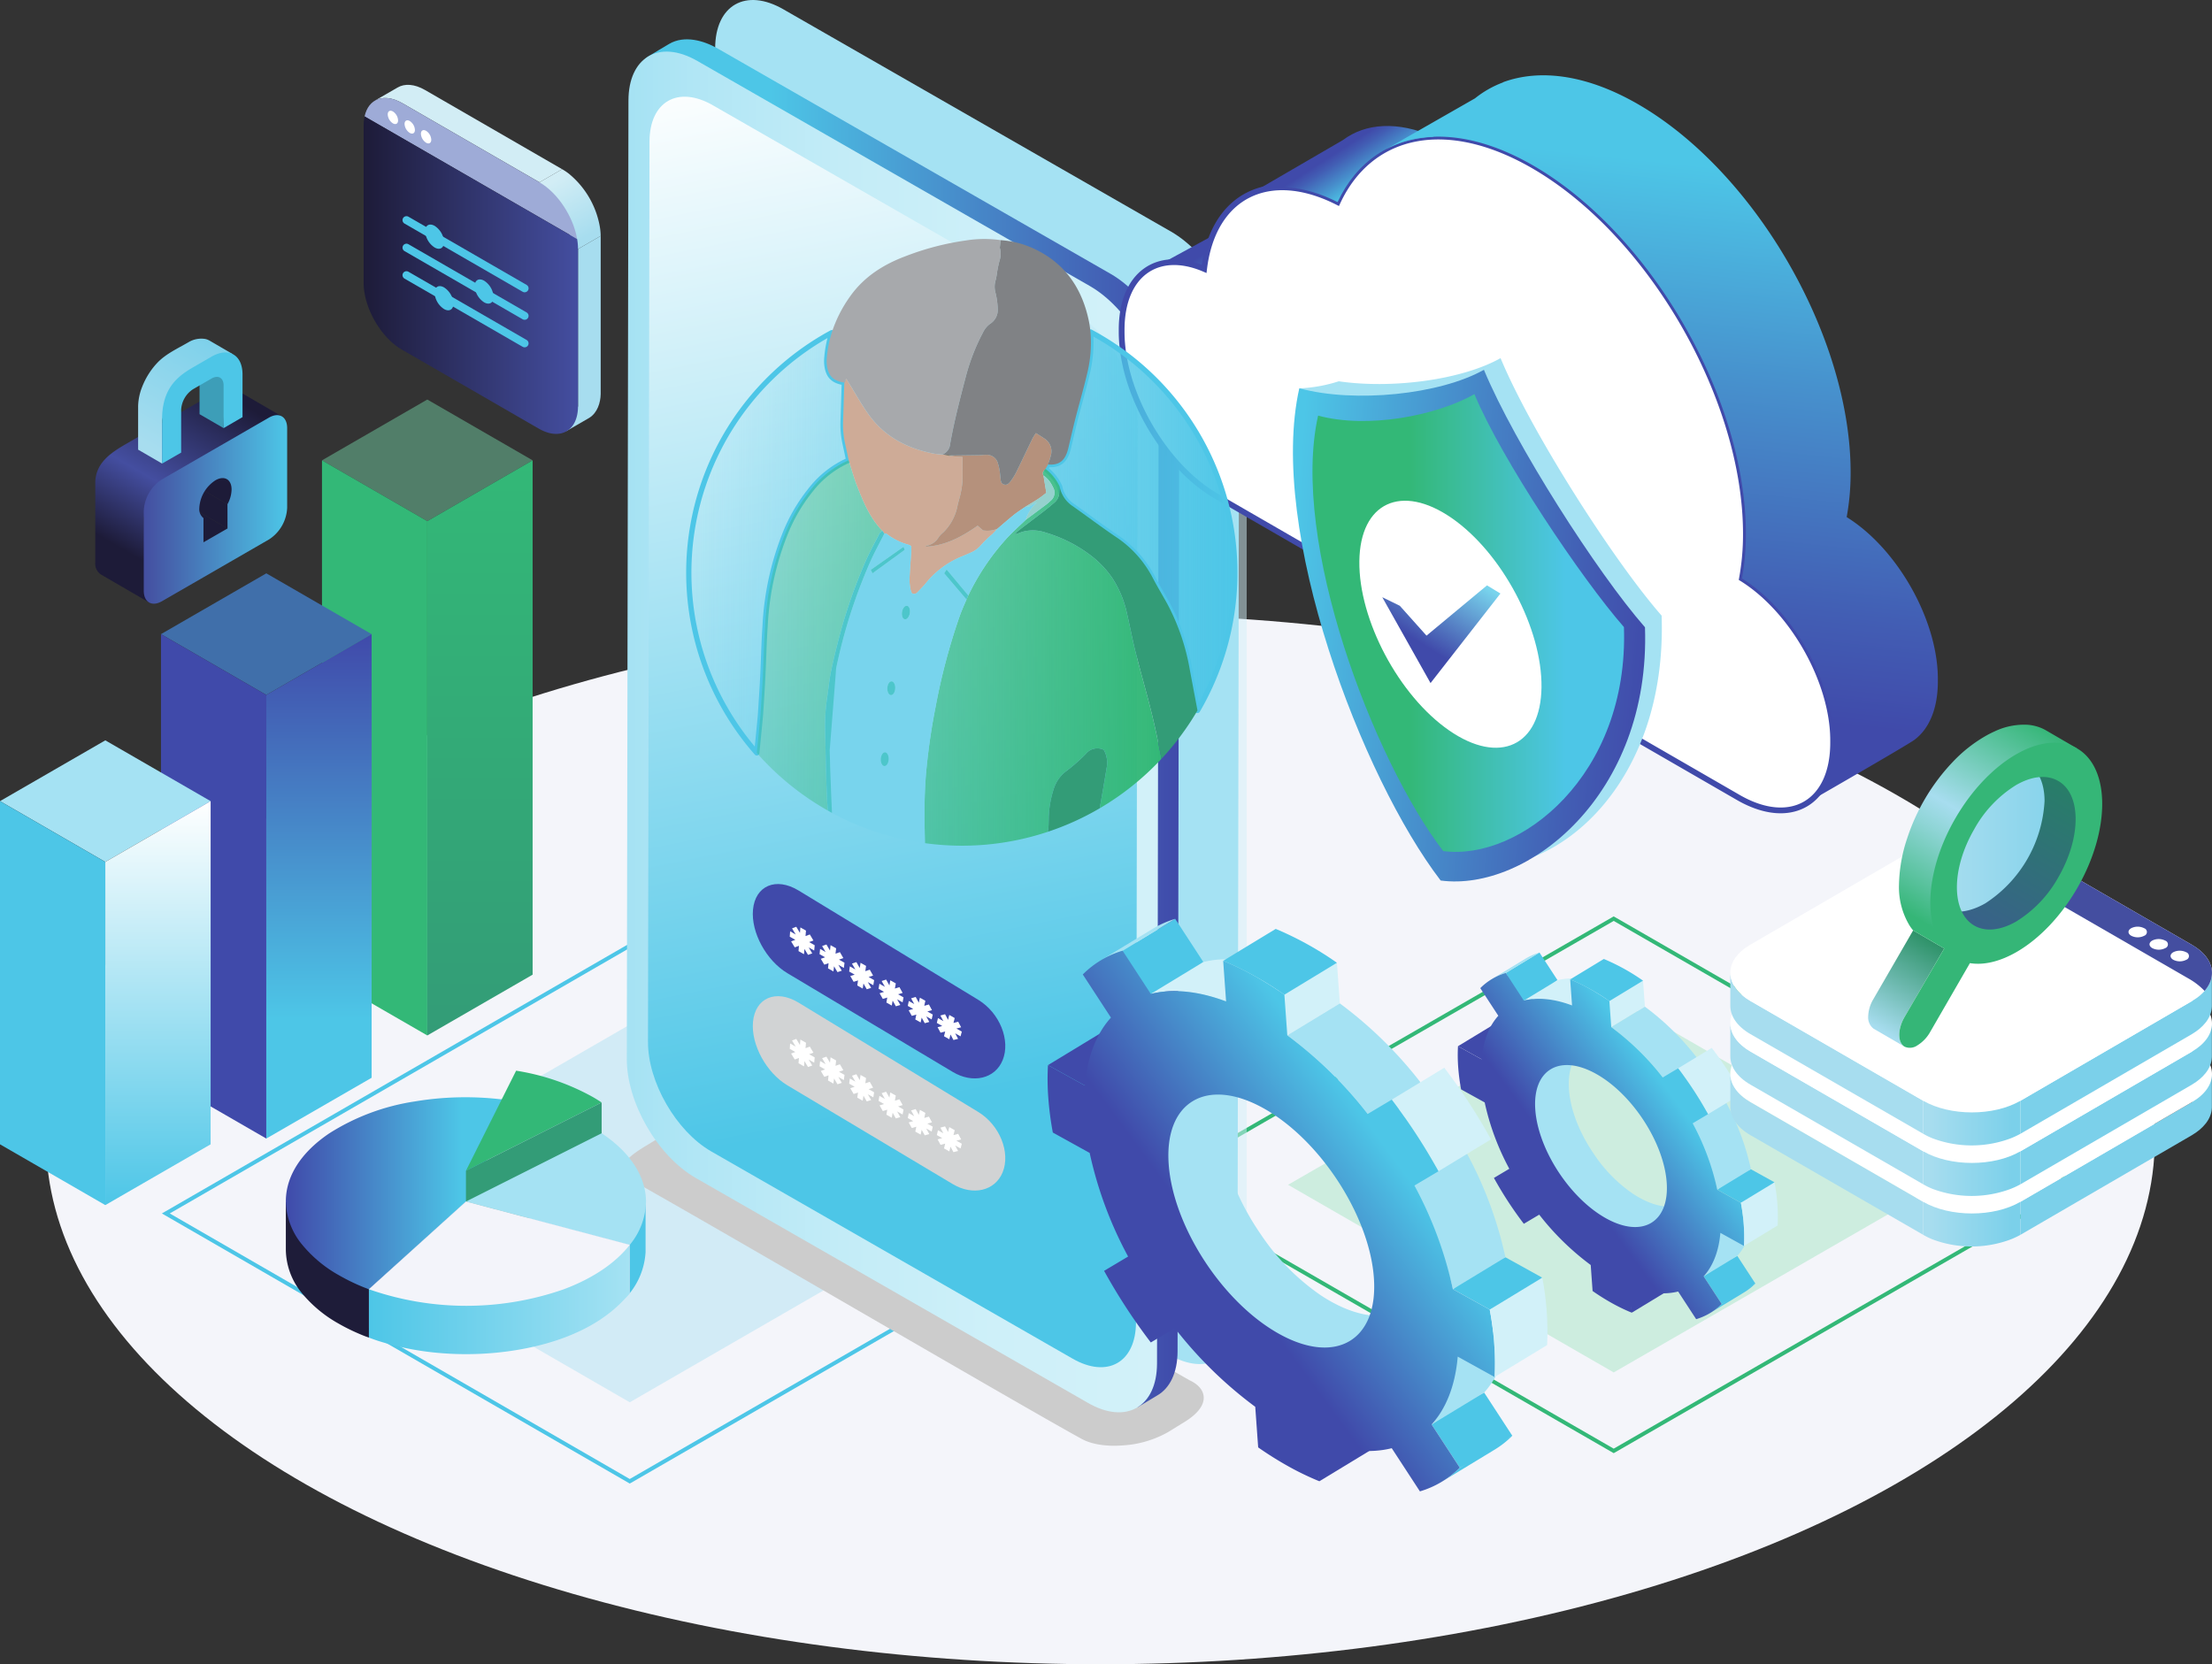 <?xml version="1.0" encoding="UTF-8"?> <svg xmlns="http://www.w3.org/2000/svg" xmlns:xlink="http://www.w3.org/1999/xlink" viewBox="0 0 559.046 420.691"><rect x="0" y="0" width="559.046" height="420.691" fill="#333333" stroke="none"/><defs><style>.cls-1{isolation:isolate;}.cls-2{fill:#f4f5fa;}.cls-3{fill:#66b18e;}.cls-12,.cls-3{fill-opacity:0.6;}.cls-4{fill:#33b877;}.cls-5{fill:url(#linear-gradient);}.cls-6{fill:#406faa;}.cls-21,.cls-7{fill:#404aaa;}.cls-8{fill:url(#linear-gradient-2);}.cls-16,.cls-22,.cls-9{fill:#a5e2f3;}.cls-10,.cls-14,.cls-20{fill:#4dc6e7;}.cls-11{fill:url(#linear-gradient-3);}.cls-12{fill:#b2e8cd;}.cls-13,.cls-23{fill:#d2f1f9;}.cls-13{opacity:0.5;}.cls-14{fill-opacity:0.2;}.cls-15{fill:#ccc;}.cls-15,.cls-16,.cls-17,.cls-18,.cls-19,.cls-20,.cls-21,.cls-22,.cls-23,.cls-24,.cls-25,.cls-30,.cls-31,.cls-32,.cls-33{fill-rule:evenodd;}.cls-15,.cls-16,.cls-75{mix-blend-mode:multiply;}.cls-17{fill:url(#linear-gradient-4);}.cls-18{fill:url(#linear-gradient-5);}.cls-19{fill:url(#linear-gradient-6);}.cls-24{fill:url(#linear-gradient-7);}.cls-25{fill:url(#linear-gradient-8);}.cls-26{fill:url(#linear-gradient-9);}.cls-27,.cls-32,.cls-37{fill:#fff;}.cls-27{stroke:#404aaa;stroke-miterlimit:10;stroke-width:1.459px;}.cls-28{fill:url(#linear-gradient-10);}.cls-29{fill:url(#linear-gradient-11);}.cls-30{fill:url(#linear-gradient-12);}.cls-31{fill:url(#linear-gradient-13);}.cls-33{fill:url(#linear-gradient-14);}.cls-34{fill:#7bd0ea;}.cls-35{fill:#a7ddef;}.cls-36{fill:url(#linear-gradient-15);}.cls-38{fill:url(#linear-gradient-16);}.cls-39{fill:url(#linear-gradient-17);}.cls-40{fill:#444ea0;}.cls-41{fill:#d2edf5;}.cls-42{fill:url(#linear-gradient-18);}.cls-43{fill:#9eabd7;}.cls-44{fill:url(#linear-gradient-19);}.cls-45{fill:#1d1b38;}.cls-46{fill:url(#linear-gradient-20);}.cls-47{fill:url(#linear-gradient-21);}.cls-48{fill:#3d9eb8;}.cls-49{fill:url(#linear-gradient-22);}.cls-50{fill:#f9a94b;}.cls-51{fill:url(#linear-gradient-23);}.cls-52,.cls-63{fill:none;stroke:#4dc6e7;stroke-linejoin:round;}.cls-52{stroke-width:1.325px;}.cls-53{fill:url(#linear-gradient-24);}.cls-54{fill:#339c77;}.cls-55{fill:#ceab97;}.cls-56{fill:#b5917c;}.cls-57{fill:#78d4ed;}.cls-58{fill:#4dc6cb;}.cls-59{fill:#95d1cd;}.cls-60{fill:#6a3c08;}.cls-61{fill:#a7a9ac;}.cls-62{fill:#808285;}.cls-63{stroke-linecap:round;stroke-width:2px;}.cls-64{fill:url(#linear-gradient-25);}.cls-65{fill:url(#linear-gradient-26);}.cls-66{fill:url(#linear-gradient-27);}.cls-67{fill:url(#linear-gradient-28);}.cls-68{fill:#35b677;}.cls-69{fill:#6472b5;}.cls-70{fill:#1e1c39;}.cls-71{fill:url(#linear-gradient-29);}.cls-72{fill:#abbbe0;}.cls-73{fill:url(#linear-gradient-30);}.cls-74{fill:#f3f4fa;}.cls-75{fill:#d1d3d4;}</style><linearGradient id="linear-gradient" x1="121.303" y1="261.743" x2="121.303" y2="116.363" gradientUnits="userSpaceOnUse"><stop offset="0" stop-color="#339c77"></stop><stop offset="1" stop-color="#33b877"></stop></linearGradient><linearGradient id="linear-gradient-2" x1="80.614" y1="287.804" x2="80.614" y2="160.296" gradientUnits="userSpaceOnUse"><stop offset="0.237" stop-color="#4dc6e7"></stop><stop offset="1" stop-color="#404aaa"></stop></linearGradient><linearGradient id="linear-gradient-3" x1="39.924" y1="304.627" x2="39.924" y2="202.511" gradientUnits="userSpaceOnUse"><stop offset="0" stop-color="#4dc6e7"></stop><stop offset="1" stop-color="#fff"></stop></linearGradient><linearGradient id="linear-gradient-4" x1="2412.054" y1="3185.012" x2="2547.433" y2="3185.012" xlink:href="#linear-gradient-2"></linearGradient><linearGradient id="linear-gradient-5" x1="2407.823" y1="3187.219" x2="2542.238" y2="3187.219" gradientUnits="userSpaceOnUse"><stop offset="0" stop-color="#a5e2f3"></stop><stop offset="0.129" stop-color="#b1e6f5"></stop><stop offset="0.405" stop-color="#c3ecf7"></stop><stop offset="0.69" stop-color="#cef0f9"></stop><stop offset="1" stop-color="#d2f1f9"></stop></linearGradient><linearGradient id="linear-gradient-6" x1="2493.595" y1="3280.041" x2="2440.859" y2="3016.363" xlink:href="#linear-gradient-3"></linearGradient><linearGradient id="linear-gradient-7" x1="2557.693" y1="3320.433" x2="2598.364" y2="3290.477" gradientUnits="userSpaceOnUse"><stop offset="0" stop-color="#404aaa"></stop><stop offset="1" stop-color="#4dc6e7"></stop></linearGradient><linearGradient id="linear-gradient-8" x1="2645.7" y1="3298.029" x2="2671.745" y2="3278.846" xlink:href="#linear-gradient-7"></linearGradient><linearGradient id="linear-gradient-9" x1="303.006" y1="64.933" x2="310.476" y2="76.436" gradientUnits="userSpaceOnUse"><stop offset="0" stop-color="#404aaa"></stop><stop offset="0.202" stop-color="#425eb4"></stop><stop offset="0.611" stop-color="#4791cd"></stop><stop offset="0.995" stop-color="#4dc6e7"></stop></linearGradient><linearGradient id="linear-gradient-10" x1="2586.367" y1="3041.2" x2="2592.485" y2="3050.62" xlink:href="#linear-gradient-9"></linearGradient><linearGradient id="linear-gradient-11" x1="2661.61" y1="3180.053" x2="2676.023" y2="3042.924" xlink:href="#linear-gradient-9"></linearGradient><linearGradient id="linear-gradient-12" x1="2722.469" y1="3158.7" x2="2815.601" y2="3158.7" gradientTransform="matrix(0.997, 0.081, -0.081, 0.997, 115.991, -213.156)" gradientUnits="userSpaceOnUse"><stop offset="0.005" stop-color="#4dc6e7"></stop><stop offset="0.389" stop-color="#4791cd"></stop><stop offset="0.798" stop-color="#425eb4"></stop><stop offset="1" stop-color="#404aaa"></stop></linearGradient><linearGradient id="linear-gradient-13" x1="2753.771" y1="3159.381" x2="2793.099" y2="3156.172" gradientTransform="matrix(0.997, 0.081, -0.081, 0.997, 115.991, -213.156)" gradientUnits="userSpaceOnUse"><stop offset="0" stop-color="#33b877"></stop><stop offset="1" stop-color="#4dc6e7"></stop></linearGradient><linearGradient id="linear-gradient-14" x1="2756.74" y1="3163.971" x2="2766.21" y2="3145.578" gradientTransform="matrix(0.997, 0.081, -0.081, 0.997, -2133.414, -3215.349)" gradientUnits="userSpaceOnUse"><stop offset="0" stop-color="#404aaa"></stop><stop offset="1" stop-color="#78d4ed"></stop></linearGradient><linearGradient id="linear-gradient-15" x1="2635.59" y1="3311.635" x2="2656.096" y2="3311.635" gradientTransform="translate(101.869)" gradientUnits="userSpaceOnUse"><stop offset="0" stop-color="#a7ddef"></stop><stop offset="1" stop-color="#7bd0ea"></stop></linearGradient><linearGradient id="linear-gradient-16" x1="2635.59" y1="3298.862" x2="2656.096" y2="3298.862" xlink:href="#linear-gradient-15"></linearGradient><linearGradient id="linear-gradient-17" x1="2635.59" y1="3286.09" x2="2656.096" y2="3286.09" xlink:href="#linear-gradient-15"></linearGradient><linearGradient id="linear-gradient-18" x1="3143.846" y1="-2422.196" x2="3160.112" y2="-2422.196" gradientTransform="matrix(0.5, 0.866, 0.866, -0.5, 2916.111, -886.27)" gradientUnits="userSpaceOnUse"><stop offset="0" stop-color="#d2edf5"></stop><stop offset="1" stop-color="#a7ddef"></stop></linearGradient><linearGradient id="linear-gradient-19" x1="3188.504" y1="3071.748" x2="3242.677" y2="3071.748" gradientTransform="matrix(-1, 0, 0, 1, 5583.992, 0)" gradientUnits="userSpaceOnUse"><stop offset="0" stop-color="#444ea0"></stop><stop offset="1" stop-color="#1d1b38"></stop></linearGradient><linearGradient id="linear-gradient-20" x1="2281.293" y1="3142.033" x2="2304.98" y2="3101.005" gradientUnits="userSpaceOnUse"><stop offset="0.008" stop-color="#1d1b38"></stop><stop offset="0.413" stop-color="#444ea0"></stop><stop offset="1" stop-color="#1d1b38"></stop></linearGradient><linearGradient id="linear-gradient-21" x1="2285.74" y1="3130.964" x2="2321.982" y2="3130.964" gradientUnits="userSpaceOnUse"><stop offset="0" stop-color="#444ea0"></stop><stop offset="1" stop-color="#4dc6e7"></stop></linearGradient><linearGradient id="linear-gradient-22" x1="-202.29" y1="3114.429" x2="-218.747" y2="3085.925" gradientTransform="matrix(-1, 0, 0, 1, 2083.76, 0)" xlink:href="#linear-gradient-15"></linearGradient><linearGradient id="linear-gradient-23" x1="2686.058" y1="2957.167" x2="2824.058" y2="2957.167" gradientTransform="translate(-262.572 182.144)" gradientUnits="userSpaceOnUse"><stop offset="0" stop-color="#4dc6e7" stop-opacity="0"></stop><stop offset="1" stop-color="#4dc6e7"></stop></linearGradient><linearGradient id="linear-gradient-24" x1="2703.246" y1="2985.107" x2="2805.498" y2="2985.107" gradientTransform="translate(-262.572 182.144)" gradientUnits="userSpaceOnUse"><stop offset="0" stop-color="#33b877" stop-opacity="0.3"></stop><stop offset="1" stop-color="#33b877"></stop></linearGradient><linearGradient id="linear-gradient-25" x1="491.367" y1="215.244" x2="528.504" y2="215.244" gradientTransform="matrix(1, 0, 0, 1, 0, 0)" xlink:href="#linear-gradient-15"></linearGradient><linearGradient id="linear-gradient-26" x1="-79.941" y1="3262.367" x2="-124.243" y2="3185.633" gradientTransform="matrix(-1, 0, 0, 1, 2657.013, 0)" gradientUnits="userSpaceOnUse"><stop offset="0" stop-color="#444ea0"></stop><stop offset="1" stop-color="#218a5a"></stop></linearGradient><linearGradient id="linear-gradient-27" x1="2725.485" y1="3263.061" x2="2739.896" y2="3238.101" gradientUnits="userSpaceOnUse"><stop offset="0" stop-color="#a7ddef"></stop><stop offset="0.42" stop-color="#6db9af"></stop><stop offset="1" stop-color="#218a5a"></stop></linearGradient><linearGradient id="linear-gradient-28" x1="-76.898" y1="3234.448" x2="-105.94" y2="3184.147" gradientTransform="matrix(-1, 0, 0, 1, 2657.013, 0)" gradientUnits="userSpaceOnUse"><stop offset="0" stop-color="#35b677"></stop><stop offset="0.121" stop-color="#53c097"></stop><stop offset="0.378" stop-color="#8fd5d6"></stop><stop offset="0.5" stop-color="#a7ddef"></stop><stop offset="0.642" stop-color="#86d2cc"></stop><stop offset="1" stop-color="#35b677"></stop></linearGradient><linearGradient id="linear-gradient-29" x1="2321.648" y1="3303.825" x2="2379.847" y2="3303.825" gradientUnits="userSpaceOnUse"><stop offset="0" stop-color="#404aaa"></stop><stop offset="0.763" stop-color="#4dc6e7"></stop></linearGradient><linearGradient id="linear-gradient-30" x1="2342.645" y1="3330.683" x2="2408.569" y2="3330.683" gradientUnits="userSpaceOnUse"><stop offset="0" stop-color="#4dc6e7"></stop><stop offset="1" stop-color="#a5e2f3"></stop></linearGradient></defs><g class="cls-1"><g id="Layer_3" data-name="Layer 3"><ellipse class="cls-2" cx="278.109" cy="287.968" rx="266.48" ry="132.723"></ellipse></g><g id="Layer_1" data-name="Layer 1"><polygon class="cls-3" points="107.995 100.996 81.378 116.363 107.995 131.73 134.611 116.363 107.995 100.996"></polygon><polygon class="cls-4" points="81.378 116.363 81.378 246.376 107.995 261.743 107.995 131.73 81.378 116.363"></polygon><polygon class="cls-5" points="107.995 131.73 107.995 261.743 134.611 246.376 134.611 116.363 107.995 131.73"></polygon><polygon class="cls-6" points="67.305 144.929 40.689 160.296 67.305 175.663 93.922 160.296 67.305 144.929"></polygon><polygon class="cls-7" points="40.689 160.296 40.689 272.437 67.305 287.804 67.305 175.663 40.689 160.296"></polygon><polygon class="cls-8" points="67.305 175.663 67.305 287.804 93.922 272.437 93.922 160.296 67.305 175.663"></polygon><polygon class="cls-9" points="26.616 187.144 0 202.511 26.616 217.878 53.233 202.511 26.616 187.144"></polygon><polygon class="cls-10" points="0 202.511 0 289.26 26.616 304.627 26.616 217.878 0 202.511"></polygon><polygon class="cls-11" points="26.616 217.878 26.616 304.627 53.233 289.26 53.233 202.511 26.616 217.878"></polygon><path class="cls-12" d="M2657.244,3349.114l82.305-47.436-82.305-47.423-82.305,47.43Z" transform="translate(-2249.406 -3002.193)"></path><path class="cls-4" d="M2772.999,3301.679l-115.756,66.703-115.743-66.703,115.743-66.696Zm-115.756,67.844.247-.136,117.492-67.708-.748-.429-116.991-67.41-.247.137-117.479,67.702.741.428Z" transform="translate(-2249.406 -3002.193)"></path><path class="cls-13" d="M2458.519,3276.026a4.322,4.322,0,0,1-1.948-3.374l.003-242.824c0-1.237.877-1.743,1.948-1.125l104.02,60.058a4.322,4.322,0,0,1,1.948,3.374V3334.961c0,1.237-.877,1.743-1.948,1.125Z" transform="translate(-2249.406 -3002.193)"></path><path class="cls-14" d="M2408.567,3356.665l82.668-47.737-82.668-47.724-82.668,47.73Z" transform="translate(-2249.406 -3002.193)"></path><path class="cls-10" d="M2524.829,3308.929l-116.266,67.125-116.253-67.125,116.253-67.119Zm-116.266,68.275.248-.137,118.01-68.138-.751-.431-117.507-67.837-.248.137L2290.318,3308.929l.745.431,117.5,67.844Z" transform="translate(-2249.406 -3002.193)"></path><path class="cls-15" d="M2550.002,3351.076l-112.611-64.317c-4.179-1.91-10.32-3.711-14.42-1.214l-10.488,6.39c-2.11,1.286-9.049,5.551-4.408,8.075,13.653,7.424,100.887,58.393,114.751,65.935,2.622,1.426,6.458,1.942,10.484,1.607a26.341,26.341,0,0,0,11.355-3.382l4.189-2.584c2.961-1.827,4.602-3.822,4.76-5.736C2553.77,3353.981,2552.568,3352.248,2550.002,3351.076Z" transform="translate(-2249.406 -3002.193)"></path><path class="cls-16" d="M2430.15,3014.382c.031-10.903,7.752-15.315,17.25-9.831l98.028,56.225c9.487,5.479,17.168,18.783,17.138,29.686l-.408,244.353c-.031,10.902-7.764,15.309-17.252,9.831l-98.026-56.225c-9.499-5.484-17.17-18.784-17.139-29.686Z" transform="translate(-2249.406 -3002.193)"></path><path class="cls-17" d="M2547.017,3343.755c-.016,5.482-1.97,9.34-5.095,11.156l-4.959,2.982c-17.009-7.259-10.697-93.46-11.733-117.966l5.223-128.608c-4.391-7.674-21.286-14.37-17.343-30.041l-49.854-23.337c-2.213-1.505-60.391-35.197-49.948-41.516,1.747-1.057,3.475-2.121,5.201-3.123,3.855-2.281,8.77-.871,12.379,1.21h0l99.201,56.9c9.737,5.61,17.374,19.185,17.344,30.04Z" transform="translate(-2249.406 -3002.193)"></path><path class="cls-18" d="M2408.238,3027.573c.015-5.374,1.876-9.19,4.892-11.049,3.176-1.959,7.634-1.747,12.564,1.101l99.201,56.898c9.6,5.544,17.374,19.008,17.343,30.041l-.413,242.303c-.031,11.032-7.856,15.492-17.459,9.948l-99.199-56.899c-9.613-5.55-17.375-19.008-17.344-30.041Z" transform="translate(-2249.406 -3002.193)"></path><path class="cls-19" d="M2413.555,3037.991c.028-10.156,7.221-14.265,16.067-9.156l91.305,52.369c8.836,5.103,15.991,17.494,15.962,27.65l-.38,227.595c-.029,10.154-7.231,14.259-16.069,9.156l-91.303-52.369c-8.848-5.108-15.992-17.496-15.963-27.65Z" transform="translate(-2249.406 -3002.193)"></path><polygon class="cls-20" points="380.471 317.814 373.947 320.445 367.192 325.882 376.506 331.036 382.813 328.921 389.784 322.969 380.471 317.814"></polygon><polygon class="cls-20" points="375.094 352.014 367.748 355.797 361.816 360.081 368.931 370.994 374.485 368.165 382.211 362.928 375.094 352.014"></polygon><polygon class="cls-21" points="331.455 363.282 333.449 374.434 346.728 366.367 345.99 356.108 331.455 363.282"></polygon><polygon class="cls-21" points="278.137 261.176 264.858 269.243 274.171 274.397 287.45 266.33 278.137 261.176"></polygon><path class="cls-22" d="M2590.774,3343.822l13.079-10.744c-6.264,3.82-14.661.491-20.577-3.417a57.484,57.484,0,0,1-15.126-15.302c-5.143-7.443-9.281-16.464-10.038-25.326-.533-6.233.623-13.275,6.002-16.544l-15.406,7.472C2524.161,3295.221,2566.216,3359.172,2590.774,3343.822Z" transform="translate(-2249.406 -3002.193)"></path><path class="cls-20" d="M2618.337,3373.187a23.512,23.512,0,0,1-4.453,3.508l13.279-8.067a23.478,23.478,0,0,0,2.324-1.612,23.98,23.98,0,0,0,2.129-1.895C2631.606,3365.121,2619.488,3372.488,2618.337,3373.187Z" transform="translate(-2249.406 -3002.193)"></path><polygon class="cls-20" points="297.01 232.263 283.731 240.33 290.922 253.251 304.125 243.176 297.01 232.263"></polygon><path class="cls-22" d="M2533.136,3242.523l13.279-8.067a24.852,24.852,0,0,0-5.622,2.488l-13.279,8.067A24.999,24.999,0,0,1,2533.136,3242.523Z" transform="translate(-2249.406 -3002.193)"></path><path class="cls-22" d="M2631.101,3337.049l-14.602,6.281c-.522,6.184-1.161,14.413-5.278,18.945l13.279-8.068C2628.623,3349.658,2630.596,3343.263,2631.101,3337.049Z" transform="translate(-2249.406 -3002.193)"></path><path class="cls-23" d="M2559.282,3255.339l13.279-8.068c-6.064-2.29-12.92-3.439-19.031-1.902l-13.278,8.067C2546.363,3251.905,2553.221,3253.057,2559.282,3255.339Z" transform="translate(-2249.406 -3002.193)"></path><path class="cls-22" d="M2616.598,3328.075l13.278-8.068a99.18,99.18,0,0,0-9.718-26.2l-15.759,6.728C2608.76,3308.739,2614.765,3319.117,2616.598,3328.075Z" transform="translate(-2249.406 -3002.193)"></path><polygon class="cls-23" points="323.059 250.62 325.347 261.707 338.625 253.64 337.888 243.371 323.059 250.62"></polygon><path class="cls-20" d="M2574.014,3253.632l13.279-8.068a81.293,81.293,0,0,0-15.472-8.562l-13.279,8.067A81.418,81.418,0,0,1,2574.014,3253.632Z" transform="translate(-2249.406 -3002.193)"></path><path class="cls-22" d="M2595.074,3283.779l9.794-1.469,3.485-6.598a104.6,104.6,0,0,0-20.323-19.877l-13.279,8.067A104.713,104.713,0,0,1,2595.074,3283.779Z" transform="translate(-2249.406 -3002.193)"></path><path class="cls-23" d="M2612.952,3298.271l13.278-8.067a144.609,144.609,0,0,0-11.807-18.105l-13.278,8.067A146.739,146.739,0,0,1,2612.952,3298.271Z" transform="translate(-2249.406 -3002.193)"></path><path class="cls-24" d="M2572.756,3339.412c-14.324-7.928-26.848-27.134-27.982-42.912-1.134-15.77,9.552-22.139,23.877-14.212,14.315,7.923,26.848,27.144,27.98,42.913,1.135,15.779-9.559,22.134-23.875,14.211Zm53.155-6.183-9.313-5.154a99.148,99.148,0,0,0-9.718-26.2l6.072-3.605a146.148,146.148,0,0,0-11.807-18.106l-6.071,3.614a104.332,104.332,0,0,0-20.322-19.878l-.738-10.269a90.248,90.248,0,0,0-7.772-4.856,72.935,72.935,0,0,0-7.698-3.706l.738,10.269c-7.154-2.693-13.627-3.261-19.03-1.903l-7.116-10.913a23.633,23.633,0,0,0-10.073,5.996l7.115,10.903c-3.656,4.045-5.977,9.846-6.601,17.169l-9.313-5.155a63.436,63.436,0,0,0,.078,8.221,80.684,80.684,0,0,0,1.147,8.82l9.313,5.155a98.955,98.955,0,0,0,9.717,26.19l-6.072,3.613a146.135,146.135,0,0,0,11.806,18.106l6.073-3.614a104.264,104.264,0,0,0,20.322,19.879l.738,10.259a88.143,88.143,0,0,0,7.781,4.871,70.775,70.775,0,0,0,7.688,3.691l-.737-10.258c7.156,2.693,13.629,3.259,19.03,1.902l7.117,10.913a23.655,23.655,0,0,0,10.073-5.996l-7.116-10.913c3.657-4.034,5.976-9.836,6.601-17.158l9.313,5.154a63.851,63.851,0,0,0-.079-8.23A80.218,80.218,0,0,0,2625.911,3333.229Z" transform="translate(-2249.406 -3002.193)"></path><path class="cls-23" d="M2639.19,3325.162l-13.279,8.067a72.285,72.285,0,0,1,1.224,17.041l13.28-8.067A71.819,71.819,0,0,0,2639.19,3325.162Z" transform="translate(-2249.406 -3002.193)"></path><polygon class="cls-20" points="442.519 295.563 438.341 297.248 434.016 300.729 439.98 304.03 444.019 302.675 448.483 298.864 442.519 295.563"></polygon><polygon class="cls-20" points="439.076 317.464 434.371 319.886 430.573 322.63 435.129 329.618 438.686 327.807 443.633 324.453 439.076 317.464"></polygon><polygon class="cls-21" points="411.131 324.68 412.407 331.821 420.911 326.655 420.438 320.085 411.131 324.68"></polygon><polygon class="cls-21" points="376.987 259.293 368.483 264.459 374.447 267.76 382.95 262.594 376.987 259.293"></polygon><path class="cls-22" d="M2666.884,3313.007l8.376-6.881c-4.011,2.446-9.389.314-13.177-2.188a36.811,36.811,0,0,1-9.686-9.799c-3.294-4.766-5.944-10.543-6.428-16.218-.342-3.991.399-8.501,3.843-10.594l-9.866,4.785C2624.227,3281.884,2651.158,3322.836,2666.884,3313.007Z" transform="translate(-2249.406 -3002.193)"></path><path class="cls-20" d="M2684.535,3331.811a15.057,15.057,0,0,1-2.852,2.246l8.504-5.166a15.034,15.034,0,0,0,1.488-1.033,15.353,15.353,0,0,0,1.363-1.213C2693.032,3326.646,2685.272,3331.364,2684.535,3331.811Z" transform="translate(-2249.406 -3002.193)"></path><polygon class="cls-20" points="389.072 240.778 380.569 245.944 385.174 254.218 393.629 247.766 389.072 240.778"></polygon><path class="cls-22" d="M2629.974,3248.137l8.504-5.166a15.914,15.914,0,0,0-3.6,1.593l-8.503,5.166A16.009,16.009,0,0,1,2629.974,3248.137Z" transform="translate(-2249.406 -3002.193)"></path><path class="cls-22" d="M2692.709,3308.669l-9.351,4.022c-.334,3.96-.743,9.23-3.38,12.132l8.504-5.166C2691.122,3316.744,2692.385,3312.649,2692.709,3308.669Z" transform="translate(-2249.406 -3002.193)"></path><path class="cls-23" d="M2646.717,3256.344l8.504-5.166c-3.883-1.467-8.274-2.203-12.187-1.218l-8.503,5.166C2638.444,3254.145,2642.836,3254.882,2646.717,3256.344Z" transform="translate(-2249.406 -3002.193)"></path><path class="cls-22" d="M2683.421,3302.922l8.503-5.166a63.512,63.512,0,0,0-6.223-16.778l-10.092,4.309C2678.402,3290.54,2682.248,3297.186,2683.421,3302.922Z" transform="translate(-2249.406 -3002.193)"></path><polygon class="cls-23" points="405.754 252.534 407.219 259.633 415.722 254.467 415.25 247.891 405.754 252.534"></polygon><path class="cls-20" d="M2656.151,3255.251l8.504-5.166a52.057,52.057,0,0,0-9.908-5.483l-8.503,5.166A52.139,52.139,0,0,1,2656.151,3255.251Z" transform="translate(-2249.406 -3002.193)"></path><path class="cls-22" d="M2669.638,3274.556l6.272-.941,2.232-4.225a66.984,66.984,0,0,0-13.014-12.729l-8.503,5.166A67.056,67.056,0,0,1,2669.638,3274.556Z" transform="translate(-2249.406 -3002.193)"></path><path class="cls-23" d="M2681.087,3283.836l8.503-5.166a92.605,92.605,0,0,0-7.561-11.594l-8.503,5.166A93.968,93.968,0,0,1,2681.087,3283.836Z" transform="translate(-2249.406 -3002.193)"></path><path class="cls-25" d="M2655.346,3310.183c-9.173-5.077-17.193-17.376-17.919-27.48-.726-10.099,6.117-14.178,15.29-9.101,9.167,5.074,17.193,17.382,17.918,27.481.727,10.104-6.122,14.174-15.289,9.1Zm34.039-3.96-5.964-3.301a63.493,63.493,0,0,0-6.223-16.778l3.889-2.308a93.591,93.591,0,0,0-7.561-11.595l-3.888,2.314a66.812,66.812,0,0,0-13.014-12.729l-.473-6.576a57.794,57.794,0,0,0-4.977-3.11,46.706,46.706,0,0,0-4.93-2.373l.473,6.576c-4.581-1.725-8.727-2.088-12.186-1.219l-4.557-6.988a15.134,15.134,0,0,0-6.451,3.84l4.556,6.982c-2.341,2.59-3.828,6.305-4.227,10.995l-5.964-3.301a40.625,40.625,0,0,0,.05,5.264,51.666,51.666,0,0,0,.734,5.648l5.964,3.301a63.369,63.369,0,0,0,6.223,16.772l-3.888,2.314a93.582,93.582,0,0,0,7.56,11.595l3.889-2.314a66.768,66.768,0,0,0,13.014,12.73l.472,6.569a56.444,56.444,0,0,0,4.983,3.12,45.323,45.323,0,0,0,4.923,2.364l-.472-6.569c4.582,1.724,8.727,2.087,12.187,1.218l4.557,6.988a15.148,15.148,0,0,0,6.451-3.84l-4.557-6.989c2.342-2.583,3.827-6.299,4.227-10.988l5.964,3.301a40.888,40.888,0,0,0-.051-5.27A51.37,51.37,0,0,0,2689.385,3306.223Z" transform="translate(-2249.406 -3002.193)"></path><path class="cls-23" d="M2697.889,3301.057l-8.503,5.166a46.29,46.29,0,0,1,.784,10.913l8.504-5.166A45.991,45.991,0,0,0,2697.889,3301.057Z" transform="translate(-2249.406 -3002.193)"></path></g><g id="cloud"><polygon class="cls-26" points="293.438 66.683 308.441 58.517 317.667 71.027 293.438 66.683"></polygon><path class="cls-27" d="M2553.725,3070.156c2.232-18.441,16.31-25.696,33.735-16.877,8.179-17.489,27.246-22.056,49.465-9.228,29.673,17.132,53.728,58.796,53.728,93.059a61.784,61.784,0,0,1-.997,11.313c12.808,7.966,23.047,26.014,23.047,40.943v.559c-0,15.294-10.737,21.493-23.982,13.846l-131.855-76.125c-13.245-7.647-23.982-26.244-23.982-41.538v-.56C2532.883,3071.49,2541.967,3065.149,2553.725,3070.156Z" transform="translate(-2249.406 -3002.193)"></path><path class="cls-28" d="M2587.459,3053.28c-8.78-4.444-16.706-4.797-22.699-1.704-.01-.005,24.033-13.969,24.033-13.969,5.759-4.325,13.87-4.861,23.049-.829C2600.975,3037.148,2592.3,3042.927,2587.459,3053.28Z" transform="translate(-2249.406 -3002.193)"></path><path class="cls-29" d="M2707.729,3203.893a12.415,12.415,0,0,0,1.239-1.327,14.456,14.456,0,0,0,1.078-1.544c.042-.07.078-.146.119-.216a15.509,15.509,0,0,0,.792-1.548c.063-.143.114-.301.174-.448.201-.498.398-1.0.562-1.54.078-.254.134-.531.203-.795.122-.467.25-.927.344-1.422.081-.42.128-.872.188-1.313.051-.379.119-.741.154-1.135.078-.859.121-1.751.121-2.679v-.559q0-1.4-.118-2.833-.117-1.431-.347-2.886a49.537,49.537,0,0,0-3.45-11.696q-.619-1.445-1.322-2.865c-4.214-8.511-10.605-16.182-17.81-20.663q.486-2.607.741-5.435.253-2.828.256-5.879c-0-2.021-.091-4.061-.253-6.118-.007-.085-.009-.168-.016-.253-.164-1.998-.411-4.015-.72-6.043-.023-.149-.04-.296-.063-.445-.313-1.982-.7-3.974-1.145-5.972-.044-.196-.082-.392-.127-.588-.449-1.963-.966-3.93-1.535-5.896-.067-.231-.129-.462-.198-.693-.575-1.94-1.213-3.877-1.899-5.81-.09-.255-.177-.51-.27-.765q-1.04-2.868-2.238-5.709c-.113-.269-.224-.538-.339-.807q-1.206-2.817-2.558-5.591c-.134-.275-.267-.55-.403-.825q-1.364-2.757-2.862-5.455c-.15-.27-.3-.539-.452-.808q-1.515-2.688-3.153-5.301c-.163-.26-.328-.518-.492-.777q-1.661-2.608-3.434-5.126c-.168-.238-.337-.472-.507-.709q-1.802-2.519-3.708-4.93c-.169-.213-.341-.422-.511-.634q-1.94-2.415-3.976-4.707c-.16-.179-.322-.352-.482-.53-1.386-1.535-2.8-3.028-4.247-4.462-.141-.14-.285-.274-.427-.413-1.48-1.451-2.985-2.852-4.52-4.186-.111-.097-.224-.187-.336-.283-1.576-1.357-3.176-2.656-4.803-3.878-.067-.051-.136-.097-.203-.147-1.678-1.253-3.379-2.436-5.104-3.532q-1.367-.868-2.747-1.666c-14.727-8.502-28.046-9.322-37.75-3.844l23.003-13.149a25.583,25.583,0,0,1,6.98-3.99l.242-.139c9.311-3.373,21.106-1.838,33.993,5.602,29.673,17.131,53.728,58.796,53.727,93.059a61.785,61.785,0,0,1-.997,11.313c12.808,7.966,23.047,26.014,23.046,40.943v.559c0,6.979-2.236,12.064-5.925,14.803-1.667,1.238-21.02,12.399-26.92,15.795A11.612,11.612,0,0,0,2707.729,3203.893Z" transform="translate(-2249.406 -3002.193)"></path><path class="cls-22" d="M2628.648,3092.722c7.776,18.72,28.593,51.259,40.707,65.091,1.454,42.475-26.394,66.112-48.232,63.194-19.887-25.937-51.251-84.757-43.185-120.65a37.526,37.526,0,0,0,9.813-1.782C2601.413,3100.567,2619.014,3098.161,2628.648,3092.722Z" transform="translate(-2249.406 -3002.193)"></path><path class="cls-30" d="M2624.439,3095.667c7.778,18.722,28.594,51.26,40.709,65.093,1.454,42.474-29.803,66.929-51.64,64.011-19.887-25.937-43.791-88.534-35.726-124.427C2591.828,3104.159,2613.382,3101.912,2624.439,3095.667Z" transform="translate(-2249.406 -3002.193)"></path><path class="cls-31" d="M2622.04,3101.822c6.881,16.561,27.068,46.638,37.789,58.88,1.284,37.576-26.37,59.205-45.684,56.622-17.594-22.936-38.744-78.319-31.61-110.073C2594.965,3110.624,2612.262,3107.345,2622.04,3101.822Z" transform="translate(-2249.406 -3002.193)"></path><path class="cls-32" d="M2615.647,3186.83c-12.714-8.8-22.872-27.945-22.688-42.775.183-14.82,10.631-19.713,23.345-10.908,12.709,8.8,22.872,27.957,22.689,42.782C2638.816,3190.754,2628.357,3195.629,2615.647,3186.83Z" transform="translate(-2249.406 -3002.193)"></path><polygon class="cls-33" points="375.813 147.971 379.208 150.029 361.544 172.668 349.347 150.965 353.775 153.126 360.528 160.677 375.813 147.971"></polygon></g><g id="main"><path class="cls-34" d="M2803.375,3280.799l-43.345,25.195v8.345l43.345-25.195c.072-.042.123-.084.193-.126,2.424-1.459,4.755-3.814,4.848-6.809.002-.051.002-.102.003-.153v-8.345Z" transform="translate(-2249.406 -3002.193)"></path><path class="cls-35" d="M2691.858,3280.799c-3.436-1.984-5.151-4.589-5.143-7.187v8.345c-.007,2.598,1.659,5.203,5.095,7.187l43.667,25.194v-8.345Z" transform="translate(-2249.406 -3002.193)"></path><path class="cls-36" d="M2760.03,3305.994l-24.553 0v8.345a18.416,18.416,0,0,0,2.463,1.195c.047.019.099.031.147.05a28.135,28.135,0,0,0,18.508.253,19.67,19.67,0,0,0,3.435-1.497Z" transform="translate(-2249.406 -3002.193)"></path><path class="cls-37" d="M2803.356,3266.557l-43.638-25.194c-6.821-3.938-17.843-3.938-24.62,0l-43.354,25.195c-6.744,3.919-6.707,10.304.113,14.242l43.619,25.194c6.787,3.919,17.81,3.919,24.553-0l43.345-25.195C2810.151,3276.861,2810.144,3270.476,2803.356,3266.557Z" transform="translate(-2249.406 -3002.193)"></path><path class="cls-34" d="M2803.375,3268.026l-43.345,25.195v8.345l43.345-25.195c.072-.042.123-.084.193-.126,2.424-1.459,4.755-3.814,4.848-6.809.002-.051.002-.102.003-.153v-8.345Z" transform="translate(-2249.406 -3002.193)"></path><path class="cls-35" d="M2691.858,3268.026c-3.436-1.984-5.151-4.589-5.143-7.187v8.345c-.007,2.598,1.659,5.203,5.095,7.187l43.667,25.194v-8.345Z" transform="translate(-2249.406 -3002.193)"></path><path class="cls-38" d="M2760.03,3293.221l-24.553 0v8.345a18.402,18.402,0,0,0,2.463,1.195c.047.019.099.031.147.05a28.135,28.135,0,0,0,18.508.253,19.67,19.67,0,0,0,3.435-1.497Z" transform="translate(-2249.406 -3002.193)"></path><path class="cls-37" d="M2803.356,3253.785l-43.638-25.195c-6.821-3.938-17.843-3.938-24.62,0l-43.354,25.195c-6.744,3.919-6.707,10.304.113,14.242l43.619,25.195c6.787,3.919,17.81,3.919,24.553-0l43.345-25.195C2810.151,3264.088,2810.144,3257.703,2803.356,3253.785Z" transform="translate(-2249.406 -3002.193)"></path><path class="cls-34" d="M2803.375,3255.253l-43.345,25.195v8.345l43.345-25.195c.072-.042.123-.084.193-.126,2.424-1.459,4.755-3.814,4.848-6.809.002-.051.002-.102.003-.153v-8.345Z" transform="translate(-2249.406 -3002.193)"></path><path class="cls-35" d="M2691.858,3255.254c-3.436-1.984-5.151-4.589-5.143-7.187v8.345c-.007,2.598,1.659,5.203,5.095,7.187l43.667,25.195V3280.448Z" transform="translate(-2249.406 -3002.193)"></path><path class="cls-39" d="M2760.03,3280.448l-24.553 0v8.345a18.431,18.431,0,0,0,2.463,1.195c.047.019.099.031.147.05a28.136,28.136,0,0,0,18.508.253,19.66,19.66,0,0,0,3.435-1.497Z" transform="translate(-2249.406 -3002.193)"></path><path class="cls-37" d="M2803.356,3241.012l-43.638-25.195c-6.821-3.938-17.843-3.938-24.62,0l-43.354,25.195c-6.744,3.919-6.707,10.304.113,14.242l43.619,25.194c6.787,3.919,17.81,3.919,24.553-0l43.345-25.195C2810.151,3251.315,2810.144,3244.93,2803.356,3241.012Z" transform="translate(-2249.406 -3002.193)"></path><path class="cls-40" d="M2743.995,3215.757a26.032,26.032,0,0,0-4.132-1.89c6.467-1.803,14.469-1.16,19.855,1.95l43.638,25.195c5.452,3.148,6.519,7.885,3.22,11.669a17.352,17.352,0,0,0-3.996-3.099Z" transform="translate(-2249.406 -3002.193)"></path><path class="cls-37" d="M2791.313,3236.834a1.004,1.004,0,0,1,.011,1.9,3.604,3.604,0,0,1-3.28,0c-.916-.529-.93-1.376-.02-1.905A3.622,3.622,0,0,1,2791.313,3236.834Z" transform="translate(-2249.406 -3002.193)"></path><path class="cls-37" d="M2796.627,3239.96a1.004,1.004,0,0,1,.011,1.9,3.605,3.605,0,0,1-3.28,0c-.916-.529-.93-1.376-.02-1.905A3.622,3.622,0,0,1,2796.627,3239.96Z" transform="translate(-2249.406 -3002.193)"></path><path class="cls-37" d="M2801.942,3242.908a1.004,1.004,0,0,1,.011,1.9,3.604,3.604,0,0,1-3.28,0c-.916-.529-.93-1.376-.02-1.905A3.622,3.622,0,0,1,2801.942,3242.908Z" transform="translate(-2249.406 -3002.193)"></path><path class="cls-35" d="M2395.488,3104.91v-39.768l5.733-3.31v39.769c-0.0.066.001.118,0,.182-.041,2.244-.86,4.779-2.881,6.031-.034.021-.069.042-.104.062l-5.733,3.31Z" transform="translate(-2249.406 -3002.193)"></path><path class="cls-41" d="M2351.143,3028.303c-2.726-1.574-5.195-1.718-6.977-.683l5.733-3.31c1.782-1.036,4.232-.924,6.958.65l34.626,20.005-5.733,3.31Z" transform="translate(-2249.406 -3002.193)"></path><path class="cls-42" d="M2395.488,3065.142l-9.738-16.867,5.733-3.31a14.617,14.617,0,0,1,1.797,1.218c.032.025.061.056.092.081a22.317,22.317,0,0,1,7.514,12.614,15.605,15.605,0,0,1,.334,2.954Z" transform="translate(-2249.406 -3002.193)"></path><path class="cls-43" d="M2351.143,3028.303l34.607,19.972c4.67,2.696,8.573,8.75,9.516,14.346l-53.718-31C2342.52,3027.126,2346.449,3025.592,2351.143,3028.303Z" transform="translate(-2249.406 -3002.193)"></path><path class="cls-44" d="M2395.488,3104.91c-.018,6.216-4.523,8.744-9.907,5.636l-34.615-19.985c-5.41-3.124-9.669-10.696-9.652-16.912v-39.775a10.789,10.789,0,0,1,.234-2.253l53.718,31a14.971,14.971,0,0,1,.222,2.521Z" transform="translate(-2249.406 -3002.193)"></path><path class="cls-37" d="M2348.706,3033.375c.72.415,1.307.081,1.309-.746a2.859,2.859,0,0,0-1.301-2.253c-.727-.42-1.314-.093-1.316.742A2.873,2.873,0,0,0,2348.706,3033.375Z" transform="translate(-2249.406 -3002.193)"></path><path class="cls-37" d="M2352.961,3035.786c.72.415,1.307.081,1.309-.746a2.859,2.859,0,0,0-1.301-2.253c-.727-.419-1.314-.093-1.316.742A2.873,2.873,0,0,0,2352.961,3035.786Z" transform="translate(-2249.406 -3002.193)"></path><path class="cls-37" d="M2357.094,3038.268c.72.415,1.307.081,1.309-.746a2.859,2.859,0,0,0-1.301-2.253c-.727-.42-1.314-.093-1.316.742A2.874,2.874,0,0,0,2357.094,3038.268Z" transform="translate(-2249.406 -3002.193)"></path><polygon class="cls-45" points="57.489 127.467 57.506 133.591 45.25 126.468 45.232 120.344 57.489 127.467"></polygon><polygon class="cls-45" points="45.25 126.468 57.506 133.591 51.442 137.092 39.186 129.969 45.25 126.468"></polygon><path class="cls-45" d="M2294.493,3116.199s12.567,6.958,12.58,6.965c2.152,1.25,1.338,4.766-.151,6.445a.25.25,0,0,0-.027.051s-12.245-7.116-12.257-7.123C2294.724,3122.587,2295.47,3116.766,2294.493,3116.199Z" transform="translate(-2249.406 -3002.193)"></path><path class="cls-46" d="M2286.394,3133.308c-.239-.139,34.038-25.983,34.245-25.863l-12.257-7.123a3.404,3.404,0,0,0-3.267.32c-.805.465-20.043,11.572-23.678,13.671-3.828,2.21-7.802,4.754-7.953,9.715-.002.07-0.0.139,0,.208v20.168a3.299,3.299,0,0,0,1.343,2.956c.011.007,12.257,7.123,12.257,7.123-.849-.493-1.22-16.559-1.317-21.615C2286.161,3133.145,2286.394,3133.308,2286.394,3133.308Z" transform="translate(-2249.406 -3002.193)"></path><path class="cls-47" d="M2290.263,3123.416l27.108-15.651c2.537-1.464,4.602-.288,4.61,2.637v20.168a10.041,10.041,0,0,1-4.523,7.943l-27.108,15.651c-2.537,1.465-4.602.288-4.61-2.637v-20.168A10.041,10.041,0,0,1,2290.263,3123.416Zm10.567,9.745v6.124l6.081-3.501-.017-6.124a8.055,8.055,0,0,0,1.042-3.727c-.007-2.591-1.841-3.626-4.096-2.324a8.951,8.951,0,0,0-4.069,7.038A2.914,2.914,0,0,0,2300.83,3133.161Z" transform="translate(-2249.406 -3002.193)"></path><path class="cls-48" d="M2303.778,3096.507c1.092.608,2.272,1.085,2.353,2.506.049.86-.217,10.849-.216,11.398l-6.076-3.519v-10.825C2299.838,3095.844,2302.285,3095.675,2303.778,3096.507Z" transform="translate(-2249.406 -3002.193)"></path><path class="cls-49" d="M2284.318,3104.681a14.239,14.239,0,0,1,1.032-4.743,18.848,18.848,0,0,1,1.845-3.549,17.959,17.959,0,0,1,2.121-2.641c2.087-2.125,4.934-3.439,7.488-4.913q.124-.072.248-.139a6.234,6.234,0,0,1,4.243-.816,3.948,3.948,0,0,1,.435.12c.012.004.022.011.034.016a3.775,3.775,0,0,1,.6.277l6.056,3.519c-2.329-1.353-18.06,13.454-18.05,16.737v10.825l-6.056-3.519V3105.031Q2284.313,3104.856,2284.318,3104.681Z" transform="translate(-2249.406 -3002.193)"></path><path class="cls-10" d="M2298.158,3095.07l4.702-2.715c4.311-2.489,7.825-.486,7.839,4.458v10.825l-4.784,2.774v-10.825c-.005-1.9-1.378-2.671-3.04-1.712l-4.702,2.715a6.595,6.595,0,0,0-2.984,5.187v10.825l-4.819,2.774v-10.825C2290.276,3100.752,2293.847,3097.558,2298.158,3095.07Z" transform="translate(-2249.406 -3002.193)"></path><path class="cls-50" d="M2508.615,3130.263c-.481.333-.972.654-1.457.983.485-.329.976-.649,1.457-.983,1.068-.655,2.153-1.284,3.197-1.974C2510.767,3128.979,2509.683,3129.608,2508.615,3130.263Z" transform="translate(-2249.406 -3002.193)"></path><path class="cls-50" d="M2513.88,3123.001a6.412,6.412,0,0,0-.75-.594l0.0 0A6.406,6.406,0,0,1,2513.88,3123.001Z" transform="translate(-2249.406 -3002.193)"></path><path class="cls-51" d="M2525.004,3086.108a32.209,32.209,0,0,1-.814,10.418c-.888,3.817-1.999,7.581-2.973,11.379-.597,2.327-1.117,4.673-1.68,7.009a14.605,14.605,0,0,1-.465,1.703c-.864,2.314-2.285,3.19-4.785,2.993q-.319.555-.639,1.11a11.91,11.91,0,0,1,3.582,4.487,7.547,7.547,0,0,0,3.014,4.738c3.833,2.69,7.563,5.532,11.449,8.141a27.756,27.756,0,0,1,9.179,10.425c1.118,2.128,2.368,4.186,3.531,6.291a55.211,55.211,0,0,1,5.708,16.692q.969,5.146,1.942,10.291a68.99,68.99,0,0,0-27.048-95.677Zm-62.512,22.362c.111-3.188.201-6.377.299-9.566-2.844-.421-3.877-1.74-4.295-3.776a8.758,8.758,0,0,1-.126-2.39,28.493,28.493,0,0,1,1.25-6.451,68.989,68.989,0,0,0-18.946,106.226c.338-3.478.882-8.882.953-10.023.194-3.073.407-6.146.561-9.221.215-4.297.291-8.604.588-12.895a72.559,72.559,0,0,1,5.242-23.732,42.958,42.958,0,0,1,6.217-10.54,24.841,24.841,0,0,1,9.659-7.572c-.3-1.395-.585-2.792-.901-4.183A22.806,22.806,0,0,1,2462.492,3108.47Z" transform="translate(-2249.406 -3002.193)"></path><path class="cls-52" d="M2525.004,3086.108a32.209,32.209,0,0,1-.814,10.418c-.888,3.817-1.999,7.581-2.973,11.379-.597,2.327-1.117,4.673-1.68,7.009a14.605,14.605,0,0,1-.465,1.703c-.864,2.314-2.285,3.19-4.785,2.993q-.319.555-.639,1.11a11.91,11.91,0,0,1,3.582,4.487,7.547,7.547,0,0,0,3.014,4.738c3.833,2.69,7.563,5.532,11.449,8.141a27.756,27.756,0,0,1,9.179,10.425c1.118,2.128,2.368,4.186,3.531,6.291a55.211,55.211,0,0,1,5.708,16.692q.969,5.146,1.942,10.291a68.99,68.99,0,0,0-27.048-95.677Zm-62.512,22.362c.111-3.188.201-6.377.299-9.566-2.844-.421-3.877-1.74-4.295-3.776a8.758,8.758,0,0,1-.126-2.39,28.493,28.493,0,0,1,1.25-6.451,68.989,68.989,0,0,0-18.946,106.226c.338-3.478.882-8.882.953-10.023.194-3.073.407-6.146.561-9.221.215-4.297.291-8.604.588-12.895a72.559,72.559,0,0,1,5.242-23.732,42.958,42.958,0,0,1,6.217-10.54,24.841,24.841,0,0,1,9.659-7.572c-.3-1.395-.585-2.792-.901-4.183A22.806,22.806,0,0,1,2462.492,3108.47Z" transform="translate(-2249.406 -3002.193)"></path><path class="cls-53" d="M2542.835,3193.49c-.725-3.757-1.499-7.509-2.419-11.222-1.255-5.068-2.718-10.084-3.991-15.148-.83-3.303-1.449-6.658-2.218-9.977a26.774,26.774,0,0,0-3.609-8.719,24.618,24.618,0,0,0-4.938-5.37,35.194,35.194,0,0,0-11.912-6.214,9.815,9.815,0,0,0-5.946-.214c-.623.185-1.208.5-1.915.642a7.253,7.253,0,0,1,.821-.873c2.198-1.694,4.419-3.358,6.618-5.051.832-.64,1.625-1.331,2.434-2a3.492,3.492,0,0,0,1.347-2.463q.061-.837.121-1.674a11.91,11.91,0,0,0-3.582-4.487,2.75,2.75,0,0,0-.61.736.949.949,0,0,0,.093.951,6.374,6.374,0,0,1,1.389,1.277,7.371,7.371,0,0,1,.981,1.617,2.646,2.646,0,0,1-.641,3.535,10.103,10.103,0,0,1-1.053.909c-1.718,1.29-3.445,2.567-5.169,3.849-1.688,1.646-3.482,3.197-5.046,4.953a59.842,59.842,0,0,0-9.466,14.168c-.159.335-.29.686-.443,1.025-.672,1.49-1.316,2.996-1.864,4.563a157.128,157.128,0,0,0-5.986,22.725,159.824,159.824,0,0,0-2.414,17.029c-.352,4.423-.41,8.848-.329,13.282q.037,1.993.074,3.986a68.616,68.616,0,0,0,31.1-2.882c.046-.457.095-.913.134-1.371.046-.545.03-1.096.058-1.643a25.932,25.932,0,0,1,1.304-7.935,9.021,9.021,0,0,1,2.991-4.274,43.894,43.894,0,0,0,5.123-4.494,3.68,3.68,0,0,1,4.492-.987,6.578,6.578,0,0,1,.711,4.652c-.547,3.379-1.145,6.75-1.734,10.122a69.28,69.28,0,0,0,15.586-12.483C2542.895,3193.851,2542.87,3193.669,2542.835,3193.49Zm-78.941-74.958a24.841,24.841,0,0,0-9.659,7.572,42.958,42.958,0,0,0-6.217,10.54,72.559,72.559,0,0,0-5.242,23.732c-.297,4.291-.374,8.597-.588,12.895-.153,3.075-.367,6.147-.561,9.221-.072,1.141-.615,6.545-.953,10.023a69.285,69.285,0,0,0,17.965,14.579q-.075-.987-.151-1.974c-.007-.084-.019-.168-.022-.252-.088-2.186-.198-4.371-.258-6.557-.103-3.747-.176-7.494-.258-11.241a48.265,48.265,0,0,1,.486-8.43c.358-2.322.555-4.677,1.041-6.971.724-3.415,1.579-6.805,2.489-10.177a131.57,131.57,0,0,1,5.979-16.9c1.097-2.595,2.476-5.071,3.755-7.587.136-.267.46-.438.697-.653-3.113-3.178-4.758-7.2-6.344-11.232C2465.21,3122.972,2464.607,3120.73,2463.895,3118.532Z" transform="translate(-2249.406 -3002.193)"></path><path class="cls-54" d="M2528.364,3191.739a3.68,3.68,0,0,0-4.492.987,43.906,43.906,0,0,1-5.123,4.494,9.02,9.02,0,0,0-2.991,4.274,25.928,25.928,0,0,0-1.304,7.935c-.028.547-.012,1.098-.058,1.643-.039.457-.088.914-.134,1.37a68.629,68.629,0,0,0,13.079-5.93c.589-3.372,1.187-6.743,1.734-10.122A6.578,6.578,0,0,0,2528.364,3191.739Z" transform="translate(-2249.406 -3002.193)"></path><path class="cls-54" d="M2544.402,3154.802c-1.163-2.105-2.413-4.162-3.531-6.29a27.756,27.756,0,0,0-9.179-10.425c-3.886-2.61-7.616-5.451-11.449-8.142a7.547,7.547,0,0,1-3.014-4.738q-.06.837-.121,1.674a3.492,3.492,0,0,1-1.347,2.463c-.809.67-1.603,1.36-2.434,2-2.199,1.693-4.42,3.358-6.618,5.051a7.239,7.239,0,0,0-.821.873c.707-.142,1.292-.457,1.915-.642a9.815,9.815,0,0,1,5.946.214,35.193,35.193,0,0,1,11.912,6.214,24.619,24.619,0,0,1,4.938,5.37,26.769,26.769,0,0,1,3.609,8.719c.768,3.319,1.388,6.674,2.218,9.977,1.272,5.064,2.736,10.08,3.991,15.148.92,3.713,1.694,7.465,2.419,11.222.035.179.06.361.091.541a69.223,69.223,0,0,0,9.125-12.246q-.971-5.145-1.942-10.291A55.221,55.221,0,0,0,2544.402,3154.802Z" transform="translate(-2249.406 -3002.193)"></path><path class="cls-55" d="M2472.398,3136.35q.259.365.518.729c.164-.005.393-.084.48-.006a15.873,15.873,0,0,0,5.843,2.883,2.948,2.948,0,0,1,.461.295c0,.45.028.985-.005,1.517-.143,2.347-.348,4.691-.436,7.04a13.54,13.54,0,0,0,.318,2.62,3.174,3.174,0,0,0,.325.757,1.146,1.146,0,0,0,1.423-.317c.668-.701,1.358-1.384,1.978-2.125a22.549,22.549,0,0,1,9.085-6.84c.784-.307,1.551-.657,2.321-.996a6.749,6.749,0,0,0,2.697-1.989,30.105,30.105,0,0,1,2.817-2.709c.452-.436.861-.915,1.29-1.374a6.525,6.525,0,0,1-3.677.42c-.373-.327-.812-.712-1.347-1.181-3.953,2.771-8.117,5.066-13.136,5.31.059-.109.083-.213.123-.219a4.523,4.523,0,0,0,3.203-2.23,6.895,6.895,0,0,1,1.144-1.175,12.855,12.855,0,0,0,3.598-6.813c.214-.986.546-1.946.75-2.934a20.435,20.435,0,0,0,.472-3.097c.079-1.598.022-3.203.023-4.805v-1.39c-.591-.04-1.078-.061-1.562-.108-.659-.064-1.316-.149-1.974-.224q-.556-.13-1.112-.26l-.001-0q-.212-.017-.424-.034c-.792-.088-1.596-.119-2.375-.273-6.698-1.327-12.396-4.356-16.407-10.028-1.723-2.436-3.179-5.062-4.755-7.602-.229-.369-.455-.739-.757-1.23-.235.437-.371.69-.507.943-.099,3.189-.189,6.378-.299,9.566a22.798,22.798,0,0,0,.502,5.879c.316,1.391.602,2.788.901,4.183.712,2.199,1.315,4.44,2.159,6.587C2467.639,3129.15,2469.284,3133.172,2472.398,3136.35Z" transform="translate(-2249.406 -3002.193)"></path><path class="cls-56" d="M2489.13,3117.388c.658.076,1.315.16,1.974.224.484.047.971.068,1.562.108v1.39c-.001,1.602.056,3.207-.023,4.805a20.435,20.435,0,0,1-.472,3.097c-.204.987-.536,1.948-.75,2.934a12.855,12.855,0,0,1-3.598,6.813,6.895,6.895,0,0,0-1.144,1.175,4.523,4.523,0,0,1-3.203,2.23c-.04.007-.064.11-.123.219,5.019-.244,9.183-2.539,13.136-5.31.535.469.974.854,1.347,1.181a6.525,6.525,0,0,0,3.677-.42c1.404-1.191,2.784-2.413,4.223-3.561.457-.364.935-.7,1.421-1.029.485-.329.976-.65,1.457-.983,1.068-.655,2.153-1.284,3.197-1.974.756-.498,1.459-1.077,2.035-1.507-.265-1.622-.49-2.999-.716-4.375l-0-0a.949.949,0,0,1-.093-.951,2.752,2.752,0,0,1,.61-.736q.32-.555.64-1.11c.238-.762.518-1.514.707-2.289a3.839,3.839,0,0,0-1.768-4.369c-.618-.426-1.263-.813-2.004-1.287a13.224,13.224,0,0,0-.835,1.301c-1.382,2.842-2.724,5.703-4.12,8.537a15.11,15.11,0,0,1-1.388,2.254c-.421.573-.947,1.179-1.787.881-.775-.275-.764-1.027-.837-1.699-.068-.629-.125-1.26-.23-1.883a10.594,10.594,0,0,0-.371-1.597,2.888,2.888,0,0,0-3.078-2.294c-.546-.014-1.094.069-1.641.078-2.189.034-4.379.056-6.568.082q-.619.031-1.238.063Z" transform="translate(-2249.406 -3002.193)"></path><path class="cls-57" d="M2483.417,3198.058a159.845,159.845,0,0,1,2.414-17.029,157.137,157.137,0,0,1,5.986-22.725c.548-1.567,1.192-3.073,1.864-4.563l-5.651-6.623.619-.972,5.476,6.571a59.843,59.843,0,0,1,9.466-14.168c1.564-1.756,3.357-3.308,5.046-4.953a10.145,10.145,0,0,1,2.832-4.421c-1.022.272-1.692,1.301-2.854,1.089-.481.333-.972.654-1.457.983-.485.329-.964.665-1.421,1.029-1.439,1.147-2.818,2.37-4.223,3.561-.429.459-.838.938-1.29,1.374a30.105,30.105,0,0,0-2.817,2.709,6.749,6.749,0,0,1-2.697,1.989c-.77.339-1.537.69-2.321.996a22.549,22.549,0,0,0-9.085,6.84c-.62.741-1.31,1.424-1.978,2.125a1.146,1.146,0,0,1-1.423.317,3.174,3.174,0,0,1-.325-.757,13.54,13.54,0,0,1-.318-2.62c.087-2.349.292-4.693.436-7.04.033-.532.005-1.067.005-1.517a2.948,2.948,0,0,0-.461-.295,15.873,15.873,0,0,1-5.843-2.883c-.088-.079-.317 0-.48.006-1.211,2.409-2.527,4.772-3.613,7.236a134.182,134.182,0,0,0-8.573,26.826,89.897,89.897,0,0,0-1.621,20.66c.13,5.296.34,10.59.568,15.882a68.533,68.533,0,0,0,23.486,7.643q-.037-1.993-.074-3.986C2483.007,3206.906,2483.065,3202.481,2483.417,3198.058Zm-13.946-51.824,8.307-5.833.265.795-8.131,5.921Zm3.447,49.595c-.549-.027-.956-.826-.908-1.783.048-.957.533-1.71,1.082-1.683.55.028.956.826.908,1.783C2473.952,3195.103,2473.468,3195.856,2472.918,3195.828Zm1.658-17.934c-.55-.028-.956-.826-.908-1.783.048-.957.533-1.71,1.082-1.683.549.028.956.826.908,1.783C2475.61,3177.168,2475.126,3177.922,2474.576,3177.894Zm4.769-20.7c-.156.945-.723,1.639-1.266,1.549-.543-.09-.856-.929-.7-1.874.156-.945.723-1.639,1.266-1.549C2479.189,3155.41,2479.502,3156.249,2479.346,3157.194Z" transform="translate(-2249.406 -3002.193)"></path><path class="cls-58" d="M2460.729,3171.141a134.182,134.182,0,0,1,8.573-26.826c1.087-2.464,2.403-4.826,3.613-7.236q-.259-.365-.518-.729c-.236.216-.561.387-.697.653-1.279,2.516-2.658,4.992-3.755,7.587a131.555,131.555,0,0,0-5.98,16.9c-.91,3.371-1.765,6.762-2.488,10.176-.486,2.294-.683,4.648-1.041,6.971a48.268,48.268,0,0,0-.486,8.43c.082,3.747.155,7.495.258,11.241.06,2.187.169,4.372.258,6.557.003.084.015.168.022.252q.076.987.151,1.974c.347.196.687.402,1.037.591-.227-5.293-.438-10.587-.568-15.882" transform="translate(-2249.406 -3002.193)"></path><path class="cls-59" d="M2513.847,3126.782c-.576.43-1.279,1.009-2.035,1.507-1.045.689-2.129,1.319-3.197,1.974,1.162.212,1.832-.817,2.854-1.089a10.145,10.145,0,0,0-2.832,4.421c1.724-1.282,3.452-2.559,5.169-3.849a10.093,10.093,0,0,0,1.053-.909,2.647,2.647,0,0,0,.641-3.535,7.367,7.367,0,0,0-.981-1.617,6.37,6.37,0,0,0-1.388-1.277C2513.356,3123.784,2513.581,3125.16,2513.847,3126.782Z" transform="translate(-2249.406 -3002.193)"></path><path class="cls-60" d="M2489.13,3117.388h0q.619-.032,1.238-.063-1.176-.099-2.351-.198l.001 0Q2488.575,3117.258,2489.13,3117.388Z" transform="translate(-2249.406 -3002.193)"></path><path class="cls-58" d="M2488.03,3147.118l5.651,6.623c.153-.338.285-.69.443-1.025l-5.476-6.571Z" transform="translate(-2249.406 -3002.193)"></path><polygon class="cls-58" points="228.373 138.208 220.066 144.041 220.508 144.924 228.638 139.003 228.373 138.208"></polygon><path class="cls-58" d="M2478.646,3155.32c-.543-.09-1.11.604-1.266,1.549-.157.945.157,1.784.7,1.874.543.09,1.11-.604,1.266-1.549C2479.502,3156.249,2479.189,3155.41,2478.646,3155.32Z" transform="translate(-2249.406 -3002.193)"></path><path class="cls-58" d="M2474.75,3174.429c-.55-.028-1.034.726-1.082,1.683-.048.957.359,1.755.908,1.783.549.028,1.034-.726,1.082-1.683C2475.706,3175.254,2475.3,3174.456,2474.75,3174.429Z" transform="translate(-2249.406 -3002.193)"></path><path class="cls-58" d="M2473.093,3192.363c-.55-.028-1.034.726-1.082,1.683-.048.957.359,1.755.908,1.783.55.028,1.034-.726,1.083-1.683C2474.049,3193.189,2473.642,3192.391,2473.093,3192.363Z" transform="translate(-2249.406 -3002.193)"></path><path class="cls-61" d="M2458.496,3095.127c.418,2.036,1.451,3.355,4.295,3.776.136-.253.272-.506.507-.943.302.49.528.861.757,1.23,1.577,2.54,3.033,5.165,4.755,7.602,4.011,5.672,9.709,8.701,16.407,10.028.779.155,1.583.185,2.375.273a3.223,3.223,0,0,0,1.975-2.853c.997-5.597,2.42-11.096,3.863-16.586a52.007,52.007,0,0,1,4.461-11.522,5.709,5.709,0,0,1,1.769-2.099,4.136,4.136,0,0,0,1.903-3.759,18.975,18.975,0,0,0-.605-4.234,5.581,5.581,0,0,1,.066-2.983c.255-.923.332-1.895.513-2.84.134-.701.288-1.4.469-2.091a5.631,5.631,0,0,0,.086-3.302c.078-.762.137-1.345.197-1.928a29.088,29.088,0,0,0-8.696.071,68.681,68.681,0,0,0-15.27,3.966c-5.605,2.097-10.516,5.182-14.04,10.147a33.08,33.08,0,0,0-4.664,9.205,28.49,28.49,0,0,0-1.25,6.451A8.748,8.748,0,0,0,2458.496,3095.127Z" transform="translate(-2249.406 -3002.193)"></path><path class="cls-62" d="M2502.007,3068.128c-.182.69-.335,1.389-.469,2.091-.181.945-.257,1.917-.513,2.84a5.581,5.581,0,0,0-.066,2.983,18.975,18.975,0,0,1,.605,4.234,4.136,4.136,0,0,1-1.903,3.759,5.709,5.709,0,0,0-1.769,2.099,52.007,52.007,0,0,0-4.461,11.522c-1.442,5.491-2.865,10.989-3.863,16.586a3.223,3.223,0,0,1-1.975,2.853q.212.017.424.034,1.176.099,2.351.198c2.189-.026,4.379-.048,6.568-.082.548-.009,1.095-.092,1.641-.078a2.888,2.888,0,0,1,3.078,2.294,10.594,10.594,0,0,1,.371,1.597c.104.623.161,1.254.23,1.883.073.673.062,1.424.837,1.699.84.298,1.366-.308,1.787-.881a15.11,15.11,0,0,0,1.388-2.254c1.396-2.835,2.738-5.696,4.12-8.537a13.224,13.224,0,0,1,.835-1.301c.741.474,1.386.861,2.004,1.287a3.839,3.839,0,0,1,1.768,4.369c-.19.774-.469,1.526-.707,2.289,2.501.197,3.921-.678,4.785-2.993a14.615,14.615,0,0,0,.465-1.703c.562-2.336,1.083-4.682,1.679-7.009.974-3.798,2.085-7.562,2.973-11.379a32.211,32.211,0,0,0,.814-10.418,25.972,25.972,0,0,0-.431-2.889c-1.7-8.051-5.882-14.28-13.419-17.959a23.543,23.543,0,0,0-8.864-2.362c-.059.583-.119,1.166-.197,1.928A5.631,5.631,0,0,1,2502.007,3068.128Z" transform="translate(-2249.406 -3002.193)"></path><path class="cls-63" d="M2381.996,3075.077l-29.864-17.242" transform="translate(-2249.406 -3002.193)"></path><path class="cls-63" d="M2381.996,3082.034l-29.864-17.242" transform="translate(-2249.406 -3002.193)"></path><path class="cls-63" d="M2381.996,3088.99l-29.864-17.242" transform="translate(-2249.406 -3002.193)"></path><path class="cls-10" d="M2359.245,3064.749c1.31.756,2.379.147,2.383-1.358a5.204,5.204,0,0,0-2.368-4.101c-1.323-.764-2.392-.169-2.396,1.351A5.23,5.23,0,0,0,2359.245,3064.749Z" transform="translate(-2249.406 -3002.193)"></path><path class="cls-10" d="M2371.761,3078.617c1.31.756,2.379.147,2.383-1.358a5.204,5.204,0,0,0-2.368-4.101c-1.323-.764-2.392-.169-2.396,1.351A5.23,5.23,0,0,0,2371.761,3078.617Z" transform="translate(-2249.406 -3002.193)"></path><path class="cls-10" d="M2361.627,3080.311c1.31.756,2.379.147,2.383-1.358a5.204,5.204,0,0,0-2.368-4.101c-1.323-.764-2.392-.169-2.396,1.351A5.23,5.23,0,0,0,2361.627,3080.311Z" transform="translate(-2249.406 -3002.193)"></path><polygon class="cls-64" points="524.582 196.4 510.624 193.119 494.16 206.902 491.367 229.216 498.178 237.37 512.68 235.59 524.897 219.056 528.504 204.855 524.582 196.4"></polygon><path class="cls-65" d="M2742.873,3232.528c2.8.51,5.989-.663,8.292-1.993a32.906,32.906,0,0,0,14.968-25.9c-.009-2.886-.676-6.017-2.697-8.195-.514-.553,7.39,2.732,7.39,2.732,2.503,1.455,3.618,4.666,4.039,7.44a28.129,28.129,0,0,1-.478,7.705c-1.309,7.227-5.523,13.647-10.947,18.599a21.007,21.007,0,0,1-6.483,3.773c-2.634,1.045-6.269,1.348-8.821-.106C2748.135,3236.583,2742.06,3232.38,2742.873,3232.528Z" transform="translate(-2249.406 -3002.193)"></path><path class="cls-66" d="M2729.759,3265.6a4.504,4.504,0,0,1-.345-1.797,7.875,7.875,0,0,1,.327-2.175,10.808,10.808,0,0,1,.996-2.338l10.035-17.341-7.854-4.564-10.035,17.341a9.089,9.089,0,0,0-1.33,4.509,3.544,3.544,0,0,0,1.352,2.971c.018.011,7.854,4.565,7.854,4.565A2.504,2.504,0,0,1,2729.759,3265.6Z" transform="translate(-2249.406 -3002.193)"></path><path class="cls-67" d="M2729.343,3225.894a38.888,38.888,0,0,1,2.049-11.722,51.075,51.075,0,0,1,11.604-19.442,36.07,36.07,0,0,1,8.649-6.729q.908-.495,1.852-.921a17.316,17.316,0,0,1,8.463-1.674,11.421,11.421,0,0,1,2.747.587,10.574,10.574,0,0,1,1.74.792l7.854,4.565s-12.89,1.051-17.824,4.633a40.601,40.601,0,0,0-10.628,11.159,46.593,46.593,0,0,0-6.696,15.304c-1.404,6.142,1.618,19.502,1.618,19.502l-7.854-4.564a12.199,12.199,0,0,1-.923-1.264A18.814,18.814,0,0,1,2729.343,3225.894Z" transform="translate(-2249.406 -3002.193)"></path><path class="cls-68" d="M2774.302,3191.35c-4.265-2.431-9.83-1.664-15.389,1.546-5.559,3.209-11.11,8.861-15.347,16.2-7.34,12.714-8.264,26.308-2.793,32.854L2730.738,3259.29c-1.773,3.112-1.764,6.423.021,7.481a3.269,3.269,0,0,0,3.242-.336,9.296,9.296,0,0,0,3.233-3.402c.374-.648,7.482-12.959,10.035-17.381,3.591.59,7.704-.455,11.812-2.826,5.556-3.208,11.102-8.846,15.322-16.157C2782.842,3212.01,2782.797,3196.191,2774.302,3191.35Zm-4.683,32.594a30.579,30.579,0,0,1-10.6,11.156c-3.838,2.216-7.676,2.753-10.602,1.085-5.889-3.356-5.92-14.271-.069-24.363a30.358,30.358,0,0,1,10.574-11.172c3.837-2.216,7.684-2.748,10.629-1.069C2775.44,3202.895,2775.471,3213.809,2769.62,3223.943Z" transform="translate(-2249.406 -3002.193)"></path></g><g id="web"><polygon class="cls-69" points="117.76 303.727 117.76 315.944 93.24 338.118 93.24 325.901 117.76 303.727"></polygon><path class="cls-70" d="M2321.648,3305.92s-.001,12.177-0,12.217a17.588,17.588,0,0,0,4.068,10.95,32.507,32.507,0,0,0,9.267,7.687c.543.313,1.101.617,1.671.915a51.012,51.012,0,0,0,4.922,2.239c.332.131.731.259,1.07.384V3328.094Z" transform="translate(-2249.406 -3002.193)"></path><path class="cls-71" d="M2379.847,3280.622a77.574,77.574,0,0,0-25.647,0,55.753,55.753,0,0,0-21.527,8.03c-5.568,3.735-9.351,8.383-10.583,13.513a15.99,15.99,0,0,0-.442,3.751h.033l-.033.004a17.713,17.713,0,0,0,4.17,10.95,32.512,32.512,0,0,0,9.267,7.687,49.598,49.598,0,0,0,7.56,3.538l24.521-22.174-.035-.004h.035Z" transform="translate(-2249.406 -3002.193)"></path><path class="cls-4" d="M2399.224,3279.49a58.586,58.586,0,0,0-19.377-6.648l-12.681,25.294,34.293-17.261Q2400.385,3280.16,2399.224,3279.49Z" transform="translate(-2249.406 -3002.193)"></path><polygon class="cls-54" points="152.053 278.682 152.053 298.683 117.76 315.944 117.76 295.943 152.053 278.682"></polygon><path class="cls-10" d="M2408.565,3316.869v12.218a18.291,18.291,0,0,0,3.955-9.802c.014-.202.038-.403.044-.607.004-.136,0-12.627,0-12.627Z" transform="translate(-2249.406 -3002.193)"></path><polygon class="cls-72" points="159.159 314.676 159.159 326.893 117.76 315.944 117.76 303.727 159.159 314.676"></polygon><path class="cls-9" d="M2412.188,3302.168c-1.289-5.13-5.119-9.781-10.729-13.509l-34.293,17.261,41.399,10.949a17.558,17.558,0,0,0,4.108-10.95A15.491,15.491,0,0,0,2412.188,3302.168Z" transform="translate(-2249.406 -3002.193)"></path><path class="cls-73" d="M2342.645,3328.094v12.218c.818.305,1.594.591,2.447.865.271.087.548.167.822.251a70.838,70.838,0,0,0,14.702,2.79,78.752,78.752,0,0,0,14.32-.101c11.346-1.124,24.178-4.804,32.194-13.406.038-.041,1.054-1.064,1.435-1.547.011-.014,0-12.295,0-12.295Z" transform="translate(-2249.406 -3002.193)"></path><path class="cls-74" d="M2367.166,3305.92l-24.521,22.174a74.572,74.572,0,0,0,49.252-0c7.281-2.72,13.059-6.612,16.667-11.225Z" transform="translate(-2249.406 -3002.193)"></path><path class="cls-7" d="M2490.216,3273.166l-41.821-24.978c-5.294-3.162-9.222-10.287-8.68-16.054l0,0c.568-6.043,5.788-8.327,11.544-4.824l45.374,27.612c5.467,3.327,8.198,10.274,6.183,15.24l0,0C2500.891,3274.909,2495.266,3276.182,2490.216,3273.166Z" transform="translate(-2249.406 -3002.193)"></path><polygon class="cls-37" points="205.903 238.941 204.494 238.142 205.579 237.744 204.67 236.213 203.584 236.618 203.7 235.236 202.284 234.432 202.175 235.819 201.245 234.268 200.176 234.678 201.107 236.221 199.693 235.419 199.6 236.78 201.006 237.577 199.944 237.972 200.859 239.473 201.92 239.084 201.815 240.421 203.198 241.204 203.31 239.872 204.215 241.372 205.279 240.994 204.375 239.486 205.777 240.281 205.903 238.941"></polygon><polygon class="cls-37" points="213.437 243.364 212.036 242.57 213.144 242.189 212.27 240.682 211.161 241.069 211.318 239.717 209.911 238.917 209.761 240.275 208.866 238.748 207.774 239.141 208.67 240.66 207.265 239.863 207.131 241.196 208.529 241.989 207.445 242.367 208.326 243.845 209.409 243.472 209.265 244.782 210.639 245.56 210.791 244.255 211.662 245.733 212.748 245.37 211.878 243.886 213.271 244.676 213.437 243.364"></polygon><polygon class="cls-37" points="220.922 247.758 219.529 246.968 220.659 246.604 219.82 245.12 218.688 245.491 218.885 244.167 217.487 243.373 217.297 244.702 216.436 243.199 215.321 243.575 216.183 245.071 214.786 244.278 214.613 245.584 216.003 246.371 214.897 246.733 215.744 248.188 216.849 247.832 216.666 249.114 218.032 249.887 218.223 248.61 219.061 250.065 220.168 249.718 219.331 248.257 220.717 249.042 220.922 247.758"></polygon><polygon class="cls-37" points="228.357 252.123 226.973 251.338 228.125 250.99 227.319 249.529 226.165 249.884 226.402 248.588 225.012 247.798 224.782 249.099 223.956 247.62 222.819 247.979 223.647 249.452 222.258 248.664 222.046 249.942 223.428 250.725 222.3 251.071 223.114 252.504 224.24 252.163 224.019 253.418 225.377 254.187 225.606 252.937 226.411 254.369 227.539 254.038 226.736 252.599 228.113 253.379 228.357 252.123"></polygon><polygon class="cls-37" points="235.743 256.459 234.368 255.679 235.541 255.347 234.769 253.909 233.593 254.247 233.87 252.979 232.488 252.195 232.218 253.468 231.426 252.011 230.267 252.355 231.061 253.804 229.681 253.022 229.431 254.272 230.804 255.05 229.654 255.381 230.436 256.791 231.584 256.466 231.324 257.694 232.674 258.458 232.941 257.235 233.714 258.645 234.863 258.329 234.092 256.913 235.461 257.688 235.743 256.459"></polygon><polygon class="cls-37" points="243.081 260.767 241.714 259.991 242.908 259.675 242.169 258.26 240.972 258.582 241.287 257.342 239.914 256.562 239.605 257.807 238.846 256.374 237.666 256.701 238.427 258.128 237.055 257.35 236.767 258.574 238.132 259.347 236.961 259.662 237.711 261.05 238.879 260.741 238.582 261.943 239.925 262.702 240.229 261.505 240.969 262.893 242.139 262.593 241.401 261.199 242.761 261.969 243.081 260.767"></polygon><path class="cls-75" d="M2490.216,3301.515l-41.821-24.978c-5.294-3.162-9.222-10.287-8.68-16.054l0,0c.568-6.043,5.788-8.327,11.544-4.824l45.374,27.612c5.467,3.327,8.198,10.274,6.183,15.24l0,0C2500.891,3303.257,2495.266,3304.53,2490.216,3301.515Z" transform="translate(-2249.406 -3002.193)"></path><polygon class="cls-37" points="205.903 267.29 204.494 266.49 205.579 266.093 204.67 264.562 203.584 264.966 203.7 263.585 202.284 262.78 202.175 264.167 201.245 262.616 200.176 263.026 201.107 264.569 199.693 263.767 199.6 265.128 201.006 265.926 199.944 266.321 200.859 267.821 201.92 267.432 201.815 268.77 203.198 269.552 203.31 268.22 204.215 269.721 205.279 269.342 204.375 267.835 205.777 268.629 205.903 267.29"></polygon><polygon class="cls-37" points="213.437 271.713 212.036 270.918 213.144 270.537 212.27 269.03 211.161 269.417 211.318 268.065 209.911 267.266 209.761 268.623 208.866 267.097 207.774 267.489 208.67 269.009 207.265 268.212 207.131 269.545 208.529 270.337 207.445 270.716 208.326 272.193 209.409 271.821 209.265 273.13 210.639 273.908 210.791 272.604 211.662 274.081 212.748 273.719 211.878 272.234 213.271 273.024 213.437 271.713"></polygon><polygon class="cls-37" points="220.922 276.106 219.529 275.317 220.659 274.952 219.82 273.468 218.688 273.839 218.885 272.515 217.487 271.721 217.297 273.05 216.436 271.547 215.321 271.923 216.183 273.419 214.786 272.627 214.613 273.932 216.003 274.719 214.897 275.082 215.744 276.537 216.849 276.18 216.666 277.462 218.032 278.236 218.223 276.959 219.061 278.413 220.168 278.067 219.331 276.605 220.717 277.39 220.922 276.106"></polygon><polygon class="cls-37" points="228.357 280.471 226.973 279.686 228.125 279.338 227.319 277.877 226.165 278.232 226.402 276.936 225.012 276.147 224.782 277.448 223.956 275.968 222.819 276.328 223.647 277.8 222.258 277.013 222.046 278.29 223.428 279.073 222.3 279.42 223.114 280.852 224.24 280.511 224.019 281.766 225.377 282.535 225.606 281.285 226.411 282.717 227.539 282.386 226.736 280.947 228.113 281.728 228.357 280.471"></polygon><polygon class="cls-37" points="235.743 284.807 234.368 284.027 235.541 283.695 234.769 282.257 233.593 282.596 233.87 281.328 232.488 280.543 232.218 281.816 231.426 280.36 230.267 280.703 231.061 282.153 229.681 281.37 229.431 282.62 230.804 283.398 229.654 283.729 230.436 285.139 231.584 284.814 231.324 286.043 232.674 286.806 232.941 285.583 233.714 286.993 234.863 286.678 234.092 285.261 235.461 286.037 235.743 284.807"></polygon><polygon class="cls-37" points="243.081 289.115 241.714 288.34 242.908 288.024 242.169 286.608 240.972 286.931 241.287 285.69 239.914 284.91 239.605 286.156 238.846 284.722 237.666 285.05 238.427 286.476 237.055 285.699 236.767 286.922 238.132 287.695 236.961 288.01 237.711 289.399 238.879 289.089 238.582 290.291 239.925 291.05 240.229 289.854 240.969 291.242 242.139 290.941 241.401 289.547 242.761 290.318 243.081 289.115"></polygon></g></g></svg> 